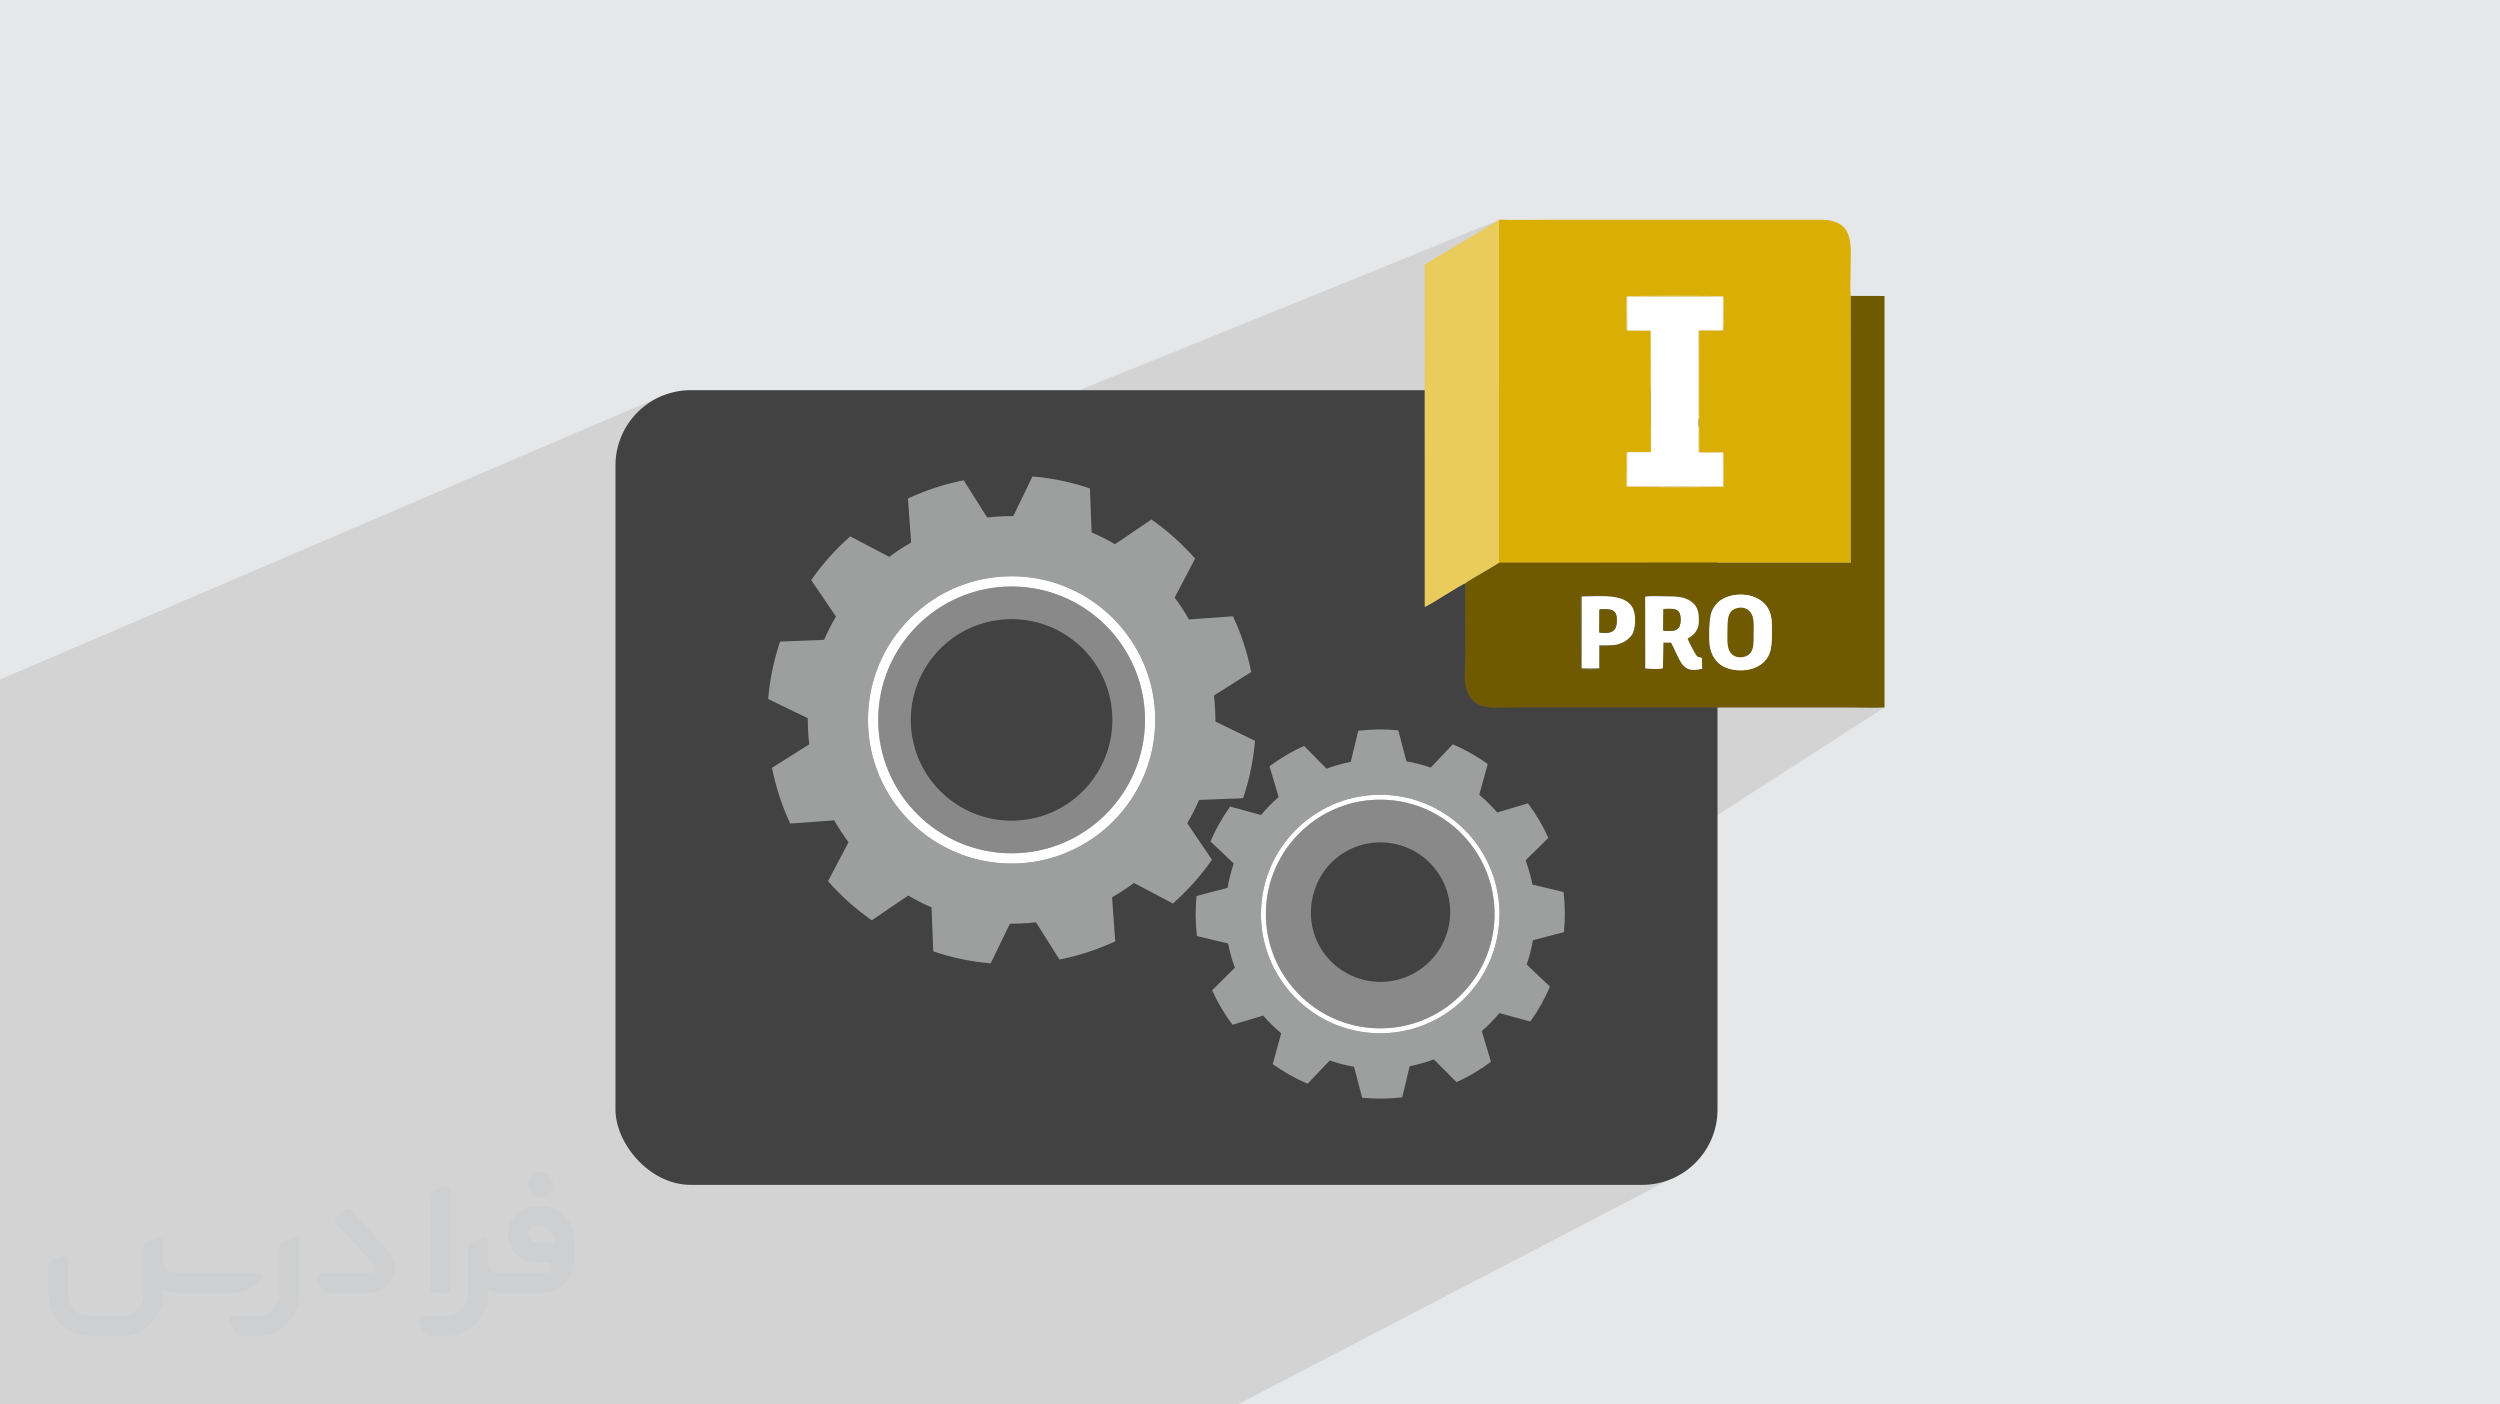 <?xml version="1.0" encoding="UTF-8"?>
<!DOCTYPE svg PUBLIC "-//W3C//DTD SVG 1.0//EN" "http://www.w3.org/TR/2001/REC-SVG-20010904/DTD/svg10.dtd">
<!-- Creator: CorelDRAW -->
<svg xmlns="http://www.w3.org/2000/svg" xml:space="preserve" width="94.192mm" height="52.917mm" version="1.0" style="shape-rendering:geometricPrecision; text-rendering:geometricPrecision; image-rendering:optimizeQuality; fill-rule:evenodd; clip-rule:evenodd"
viewBox="0 0 9404.92 5283.66"
 xmlns:xlink="http://www.w3.org/1999/xlink"
 xmlns:xodm="http://www.corel.com/coreldraw/odm/2003">
 <defs>
  <style type="text/css">
   <![CDATA[
    .fil4 {fill:none;fill-rule:nonzero}
    .fil3 {fill:#434242}
    .fil11 {fill:#6F5A01}
    .fil15 {fill:#A09965}
    .fil10 {fill:#D9AF05}
    .fil14 {fill:#E4CA86}
    .fil8 {fill:#E6E7E8}
    .fil12 {fill:#EACC5C}
    .fil13 {fill:white}
    .fil7 {fill:#FEFEFE;fill-rule:nonzero}
    .fil5 {fill:#9D9E9E;fill-rule:nonzero}
    .fil6 {fill:#898989;fill-rule:nonzero}
    .fil1 {fill:#373435;fill-rule:nonzero;fill-opacity:0.031}
    .fil9 {fill:#373435;fill-opacity:0.031}
    .fil2 {fill:#2B2A29;fill-opacity:0.102}
    .fil0 {fill:#E6E7E8}
   ]]>
  </style>
 </defs>
 <g id="Layer_x0020_1">
  <polygon class="fil0" points="-0,0 9404.92,0 9404.92,5283.66 -0,5283.66 "/>
  <g id="_1885699018064">
   <path class="fil1" d="M1125.4 4672.59l0 197.03c0,20.41 -3.74,40.82 -11.66,59.56 -7.92,18.74 -19.16,36.25 -33.74,50.4 -14.58,14.58 -31.65,25.82 -50.4,33.74 -18.74,7.92 -39.15,11.66 -59.56,11.66l-60.82 0c-7.08,0 -14.16,-2.08 -19.99,-6.25 -5.83,-4.16 -10.41,-9.58 -12.92,-16.25l-11.24 -29.16c-0.83,-2.5 -1.25,-5.41 -1.25,-8.33 0,-2.92 1.25,-5.42 2.92,-7.92 1.67,-2.5 3.74,-4.16 6.25,-5.41 2.5,-1.25 5.41,-2.09 7.91,-1.67l86.23 0c22.08,0 42.91,-8.75 58.73,-24.57 15.41,-15.42 24.15,-36.65 24.15,-58.73l0 -179.12c0,-3.33 1.26,-6.66 3.33,-9.58 2.09,-2.92 5,-5 7.92,-6.25l40.82 -15.83c2.5,-0.84 5.41,-1.25 8.33,-0.84 2.92,0.42 5.42,1.26 7.5,2.92 2.09,1.67 4.17,3.75 5.42,6.25 1.25,2.92 2.08,5.83 2.08,8.33z"/>
   <path class="fil1" d="M2033.88 4536.8l-15 0c-59.57,0 -109.13,48.73 -108.31,107.88 0.42,27.5 12.08,54.16 31.66,73.32 19.57,19.57 46.23,30.4 74.14,30.4l39.57 0c5.42,0 10.41,2.08 14.17,5.83 3.74,3.74 5.83,8.75 5.83,14.16 0,5.42 -2.09,10.41 -5.83,14.17 -3.75,3.74 -8.75,5.83 -14.17,5.83l-179.11 0c-10.83,0 -20.83,-4.58 -28.33,-12.08 -7.5,-7.5 -11.66,-17.91 -12.08,-28.33l0 -74.98c0,-2.92 -0.83,-5.41 -2.08,-7.92 -1.25,-2.5 -3.33,-4.57 -5.42,-6.24 -2.08,-1.67 -4.99,-2.51 -7.5,-2.92 -2.92,-0.42 -5.41,0 -8.33,0.83l-41.24 15.83c-2.92,1.25 -5.83,3.33 -7.92,6.25 -2.08,2.92 -2.92,6.25 -2.92,9.58l0 179.12c0,22.08 -8.75,43.32 -24.15,58.73 -15.42,15.42 -36.65,24.57 -58.73,24.57l-86.64 0.01c-2.92,0 -5.42,0.83 -7.92,2.08 -2.5,1.25 -4.58,3.33 -6.25,5.42 -1.66,2.5 -2.5,4.99 -2.92,7.5 -0.41,2.92 0,5.41 1.26,8.33l11.24 29.16c2.5,6.67 7.08,12.5 12.91,16.66 5.83,4.16 12.91,6.25 20,5.83l60.81 0c41.24,0 80.81,-16.25 109.97,-45.82 29.16,-29.16 45.81,-68.74 45.81,-109.97l0 -18.32c15.84,7.91 33.33,12.08 50.82,12.08l157.03 0c30.41,0 59.99,-12.08 81.65,-33.74 21.66,-21.67 33.74,-50.82 33.74,-81.65l0 -85.81c0,-33.32 -13.33,-65.39 -36.65,-89.14 -23.74,-23.74 -55.82,-36.65 -89.14,-36.65zm50.39 136.2l-66.64 0c-7.92,0 -15.42,-2.5 -21.25,-7.91 -5.83,-5.42 -9.59,-12.5 -10.41,-20.42 0,-4.16 0.42,-8.75 2.08,-12.91 1.67,-4.16 3.75,-7.91 6.67,-10.82 5.83,-5.42 13.75,-8.76 21.66,-8.76l7.09 0c16.25,0 31.65,6.25 42.9,17.91 11.66,11.25 17.91,26.66 17.91,42.91z"/>
   <path class="fil1" d="M1694.39 4478.9l0 367.39c0,2.08 -0.42,4.57 -1.25,6.66 -0.84,2.09 -2.09,4.16 -3.75,5.83 -1.67,1.67 -3.33,2.92 -5.41,3.74 -2.09,0.84 -4.16,1.26 -6.67,1.26l-40.82 0c-2.08,0 -4.58,-0.42 -6.66,-1.26 -2.09,-0.83 -4.16,-2.08 -5.42,-3.74 -1.66,-1.67 -2.92,-3.74 -3.74,-5.83 -0.83,-2.09 -1.25,-4.58 -1.25,-6.66l0 -351.57c0,-3.32 0.83,-6.66 2.92,-9.58 2.08,-2.92 4.58,-5 7.91,-6.25l40.83 -15.83c2.5,-0.84 5.41,-1.25 8.33,-1.25 2.92,0.41 5.41,1.25 7.5,2.92 2.5,1.66 4.16,3.74 5.41,6.24 1.25,2.09 2.09,5 2.09,7.92z"/>
   <path class="fil1" d="M1391.56 4863.79l-153.7 0c-7.08,0 -14.17,-2.09 -20,-6.25 -5.83,-4.16 -10.41,-9.99 -13.33,-16.66l-11.24 -28.74c-0.83,-2.51 -1.25,-5.42 -0.83,-8.34 0.41,-2.92 1.25,-5.41 2.92,-7.91 1.66,-2.51 3.74,-4.16 6.24,-5.42 2.51,-1.25 5.42,-2.08 7.92,-2.08l184.11 0c3.33,0 6.66,-1.25 9.58,-2.92 2.93,-2.09 5,-4.58 6.67,-7.92 1.25,-3.33 1.67,-6.66 1.25,-9.99 -0.42,-3.33 -2.08,-6.67 -4.16,-9.17l-141.63 -154.12c-2.92,-3.33 -4.58,-7.92 -4.58,-12.5 0,-4.58 2.09,-8.75 5.83,-12.08l29.58 -27.49c3.33,-2.92 7.92,-4.58 12.5,-4.58 4.58,0.42 8.75,2.09 12.08,5.83l140.37 152.87c55.41,59.57 12.5,157.46 -69.56,157.46z"/>
   <path class="fil1" d="M977.53 4817.97l-20 17.07c-20.83,17.91 -47.49,27.91 -74.98,27.91l-211.19 0c-19.57,0 -39.15,-4.16 -57.06,-12.49l0 16.25c0,20.82 -4.16,41.65 -12.08,60.81 -7.91,19.16 -19.57,36.65 -34.57,51.65 -14.58,14.58 -32.07,26.24 -51.65,34.58 -19.16,7.91 -39.99,12.07 -60.82,12.07l-114.55 0.01c-20.83,0 -41.66,-4.17 -60.82,-12.08 -19.16,-7.92 -36.65,-19.58 -51.65,-34.58 -14.58,-14.58 -26.24,-32.07 -34.57,-51.65 -7.92,-19.16 -12.08,-39.98 -12.08,-60.81l0 -107.89c0,-3.33 1.25,-6.66 2.92,-9.58 2.09,-2.92 4.58,-5 7.92,-6.25l40.82 -15.83c2.5,-0.84 5.41,-1.26 8.33,-0.84 2.92,0.42 5.42,1.25 7.5,2.92 2.09,1.67 4.16,3.75 5.42,6.25 1.25,2.5 2.08,5 2.08,7.92l0 128.71c0,20.83 8.34,40.82 22.92,55.41 14.58,14.58 34.57,22.91 55.4,22.91l125.79 0c20.83,0 40.41,-8.34 54.99,-22.92 14.58,-14.58 22.92,-34.57 22.92,-55.4l0 -184.11c0,-3.33 1.25,-6.67 2.92,-9.59 2.08,-2.92 4.57,-4.99 7.91,-6.24l40.82 -15.84c2.51,-0.83 5.42,-1.25 8.34,-0.83 2.92,0.42 5.41,1.25 7.91,2.92 2.51,1.67 4.17,3.74 5.42,6.25 1.25,2.5 2.08,5.41 2.08,7.91l0 70.4c0,11.66 4.58,23.32 12.92,31.65 8.33,8.34 19.57,13.33 31.65,13.33l307.4 0c3.33,0 7.09,0.84 9.59,2.92 2.92,2.09 5,5 6.25,7.92 1.25,3.33 1.25,6.66 0.41,10.41 0,3.74 -2.08,6.66 -4.57,8.75z"/>
   <path class="fil1" d="M2033.88 4503.89c25.82,0 47.07,-21.25 47.07,-47.07 0,-25.83 -21.25,-47.07 -47.07,-47.07 -25.83,0 -47.08,21.24 -47.08,47.07 0,25.82 21.25,47.07 47.08,47.07z"/>
  </g>
  <path class="fil2" d="M6563.94 2288.24c101.95,104.54 525.58,373.18 525.58,373.18l-1516.29 976.8 762.61 770.74 -1679.6 874.71 -4656.24 0 0 -2727.46 2491.79 -1067.24c0,0 125.93,503.86 303.84,466.8 177.91,-37.05 2845.53,-1129.54 2845.53,-1129.54l922.78 1462.02z"/>
  <g id="_1885698957104">
   <g>
    <rect class="fil3" x="2315.39" y="1467.84" width="4145.82" height="2989.61" rx="283.46" ry="283.46"/>
    <g>
     <path class="fil4" d="M3772.63 2330.58c-208.55,18.1 -362.87,202 -344.82,410.59 18.22,208.5 202.13,362.99 410.7,344.75 208.56,-18.11 362.87,-201.97 344.72,-410.66 -18.03,-208.48 -201.94,-362.9 -410.6,-344.68z"/>
     <path class="fil4" d="M5054.92 3208.25c-117.69,72.86 -158.49,231.52 -90.44,352.02 72.57,128.31 235.82,171.63 362.19,96.94 124.73,-73.8 166.03,-234.77 92.25,-359.51 -74.71,-126.09 -238.66,-167.05 -364,-89.45z"/>
     <path class="fil5" d="M4676.41 3002.9c23.44,-69.01 38.71,-141.45 44.96,-216.09l-149.01 -72.18c0.16,-24.15 -0.7,-48.49 -2.89,-72.93 -0.61,-8.46 -1.74,-16.75 -2.7,-25.15l140.19 -88.6c-14.59,-73.59 -37.76,-143.88 -68.58,-209.59l-165.59 12.02c-16.16,-28.69 -34.2,-56.24 -53.82,-82.35l77.06 -146.58c-48.68,-55.37 -103.96,-104.76 -164.39,-147.13l-137.29 93.06c-28.12,-16.57 -57.35,-31.46 -87.66,-44.5l-6.51 -165.45c-68.99,-23.43 -141.49,-38.72 -216.02,-45.14l-72.22 149.15c-24.13,-0.22 -48.34,0.73 -72.9,2.84 -8.52,0.74 -16.84,1.81 -25.17,2.81l-88.46 -140.34c-73.68,14.71 -143.98,37.9 -209.76,68.67l12.06 165.57c-28.65,16.21 -56.24,34.18 -82.28,53.88l-146.68 -77.12c-55.47,48.79 -104.86,104.01 -147.04,164.53l93.14 137.21c-16.67,28.16 -31.69,57.36 -44.61,87.58l-165.53 6.5c-23.43,69.01 -38.62,141.37 -44.96,216.11l149.09 72.17c-0.15,24.18 0.64,48.49 2.74,72.95 0.76,8.46 1.81,16.71 2.94,25.14l-140.34 88.53c14.76,73.6 37.83,143.89 68.64,209.61l165.52 -11.99c16.23,28.66 34.2,56.11 53.83,82.3l-77.09 146.53c48.69,55.56 104.08,104.92 164.48,147.17l137.22 -93.08c28.21,16.73 57.46,31.67 87.67,44.59l6.51 165.49c69,23.37 141.29,38.69 215.93,45l72.38 -149.09c24.05,0.14 48.44,-0.68 72.92,-2.78 8.41,-0.68 16.73,-1.85 24.99,-2.91l88.52 140.46c73.78,-14.75 143.98,-37.85 209.79,-68.62l-11.97 -165.62c28.54,-16.32 56.05,-34.24 82.28,-53.85l146.59 77.08c55.37,-48.79 104.75,-103.98 147.03,-164.48l-92.98 -137.22c16.51,-28.2 31.43,-57.45 44.54,-87.7l165.43 -6.46zm-870.8 245.76c-298.05,0 -540.44,-242.43 -540.44,-540.42 0,-297.98 242.39,-540.43 540.44,-540.43 297.97,0 540.39,242.45 540.39,540.43 0,297.99 -242.42,540.42 -540.39,540.42z"/>
     <path class="fil6" d="M3303.78 2708.24c0,276.67 225.05,501.8 501.83,501.8 276.71,0 501.76,-225.13 501.76,-501.8 0,-276.7 -225.05,-501.84 -501.76,-501.84 -276.78,0 -501.83,225.14 -501.83,501.84zm879.46 -32.98c18.14,208.68 -136.15,392.55 -344.72,410.66 -208.56,18.25 -392.49,-136.24 -410.7,-344.75 -18.05,-208.58 136.25,-392.49 344.81,-410.59 208.65,-18.22 392.57,136.19 410.61,344.68z"/>
     <path class="fil6" d="M4762.34 3429.43c-4.95,237.13 183.92,434.09 421.01,439.05 237.13,4.99 434.07,-183.92 439.03,-420.99 5.01,-237.11 -183.84,-434.07 -421.05,-439.05 -237.11,-4.96 -434.05,183.88 -438.99,420.99zm656.58 -131.72c73.78,124.73 32.48,285.71 -92.25,359.51 -126.37,74.69 -289.62,31.36 -362.19,-96.94 -68.05,-120.5 -27.24,-279.16 90.44,-352.02 125.34,-77.59 289.29,-36.63 364,89.45z"/>
     <path class="fil5" d="M5883.52 3506.64c4.87,-50.04 4.44,-100.46 -1.54,-150.9l-117.01 -27.99c-6.15,-30.67 -14.85,-61.27 -25.79,-91.24l85.75 -84.6c-10.3,-22.77 -21.94,-45.21 -34.96,-67.12 -12.87,-21.83 -26.91,-42.73 -41.94,-62.76l-115.44 34.5c-20.99,-24.21 -43.56,-46.43 -67.69,-66.47l31.95 -116.04c-41.32,-29.52 -85.33,-54.24 -131.49,-74.05l-82.89 87.68c-29.86,-10.34 -60.51,-18.21 -91.57,-23.61l-30.63 -116.77c-49.91,-4.83 -100.42,-4.29 -150.59,1.87l-28.23 116.96c-30.71,5.95 -61.09,14.61 -91.04,25.73l-84.69 -85.69c-22.57,10.2 -45.21,21.7 -67.09,34.78 -21.88,12.89 -42.79,26.98 -62.76,41.83l34.38 115.64c-24.12,21.02 -46.35,43.55 -66.41,67.63l-116.03 -31.85c-29.59,41.17 -54.25,85.22 -74.04,131.26l87.58 82.97c-10.32,29.89 -17.96,60.55 -23.43,91.6l-116.64 30.61c-4.93,49.93 -4.43,100.45 1.57,150.78l117.16 27.88c6,30.84 14.57,61.27 25.52,91.39l-85.67 84.58c10.25,22.79 21.77,45.11 34.8,66.91 13.02,21.99 27,42.96 41.93,62.88l115.59 -34.4c20.94,24.11 43.68,46.32 67.64,66.35l-31.78 116.17c41.25,29.46 85.15,54.3 131.15,73.85l83.07 -87.52c29.95,10.41 60.31,18.18 91.64,23.5l30.54 116.75c49.83,4.73 100.44,4.41 150.77,-1.62l27.88 -117.11c30.79,-5.95 61.25,-14.61 91.2,-25.71l84.97 85.73c22.58,-10.15 44.95,-21.79 66.84,-34.76 21.94,-12.95 42.69,-26.99 62.73,-42.03l-34.36 -115.45c24.14,-20.97 46.36,-43.65 66.39,-67.65l116.13 31.82c29.51,-41.25 54.34,-85.27 73.88,-131.31l-87.59 -83.07c10.25,-29.71 18.22,-60.27 23.6,-91.46l116.64 -30.48zm-700.58 380.45c-247.36,-5.17 -444.4,-210.66 -439.19,-458.06 5.11,-247.36 210.57,-444.41 458.01,-439.22 247.37,5.17 444.37,210.66 439.25,458.06 -5.21,247.38 -210.63,444.43 -458.08,439.22z"/>
     <path class="fil7" d="M3265.17 2708.24c0,297.99 242.39,540.42 540.44,540.42 297.97,0 540.39,-242.43 540.39,-540.42 0,-297.98 -242.41,-540.43 -540.39,-540.43 -298.05,0 -540.44,242.45 -540.44,540.43zm1042.2 0c0,276.67 -225.04,501.8 -501.75,501.8 -276.79,0 -501.83,-225.13 -501.83,-501.8 0,-276.7 225.04,-501.84 501.83,-501.84 276.7,0 501.75,225.14 501.75,501.84z"/>
     <path class="fil7" d="M4743.76 3429.04c-5.21,247.4 191.83,452.88 439.19,458.06 247.46,5.21 452.86,-191.84 458.09,-439.22 5.1,-247.4 -191.9,-452.88 -439.26,-458.06 -247.44,-5.19 -452.89,191.86 -458.01,439.22zm878.62 18.44c-4.95,237.07 -201.89,425.99 -439.02,420.99 -237.09,-4.95 -425.98,-201.91 -421.02,-439.05 4.93,-237.11 201.87,-425.97 439,-420.99 237.21,4.97 426.05,201.93 421.04,439.05z"/>
    </g>
   </g>
   <g>
    <polygon class="fil8" points="5975.27,1604.34 6473.68,1604.34 6473.68,1884.37 5975.27,1884.37 "/>
    <path class="fil9" d="M6005.55 1742.44c0.95,1.45 1.57,2.84 2.18,4.37 0.44,0.9 0.69,2.55 2.78,2.55 0.63,0 1.51,-0.19 2.3,-0.62 0.88,-0.46 1.55,-1.16 1.9,-2.22l0.84 -2.83 2.05 -1.01 0.14 0.13c-0.28,1.07 -0.35,2.09 -0.35,2.89 0,2.38 2.05,3.27 3.67,3.27 0.94,0 1.8,-0.46 1.8,-1.34 0,-1.11 -0.47,-3.03 -1.09,-4.73 0.95,-0.94 1.9,-1.9 3,-2.67l0.16 0.08c0.48,2.02 0.75,4 0.75,5.34 0,1.3 -0.58,2.74 -1.06,3.67 -0.97,1.85 -2.71,3.31 -4.8,3.31 -1.61,0 -3.38,-0.79 -4.59,-2.27l-0.07 0c-1.15,1.42 -2.93,2.71 -5.78,2.71l-0.88 0c-0.13,1.87 -0.54,3.22 -1.16,4.39 -1.7,3.3 -6.72,5.64 -11.45,5.64 -6.58,0 -9.89,-3.78 -9.89,-8.85 0,-3.12 1.02,-6.02 2.6,-8.08l1.29 0.54c-0.99,1.88 -1.64,3.64 -1.64,5.37 0,4.73 3.84,6.99 8.28,6.99 4.12,0 9.22,-2.63 10.14,-5.66 -0.35,-3.31 -1.6,-4.87 -3.49,-7.89 0.56,-1.02 1.3,-2.03 2.23,-3.11l0.17 0 0 0 0 0 0 0zm75.89 -17.81c1.39,0.87 2.75,1.9 4.07,3.07 -0.74,1.06 -1.67,2.01 -2.82,2.85 -1.33,-1.09 -2.66,-2.01 -4.01,-2.99 0.91,-1.03 1.84,-2.03 2.76,-2.93l0 0 0 0 0 0 0 0 0 0 0 0zm0.73 12.95c-2.24,0 -4.07,1.47 -4.07,2.56 0,2.34 4.47,3.07 9.85,3.04 -0.67,-2.75 -3.03,-5.59 -5.77,-5.59l0 0zm-5.03 12.5c2.92,0 5.46,-0.08 7.4,-0.58 2.18,-0.53 4,-1.64 4,-2.39 0,-0.19 0,-0.43 -0.07,-0.63 -1.21,0.11 -2.61,0.11 -3.82,0.11 -3.95,0 -6.98,-0.89 -8.17,-3.1 -0.3,-0.62 -0.51,-1.31 -0.51,-2.1 0,-2.14 0.93,-4.23 2.56,-5.67 1.35,-1.19 2.86,-1.93 4.38,-1.93 2.76,0 4.95,2.22 6.49,5.7 0.85,1.91 1.41,4.1 1.41,6.87 0,1.86 -0.49,3.4 -1.64,4.56 -2.15,2.06 -6.09,2.86 -12.15,2.86l-2.75 0 0 0 -0.71 0c-1.5,0 -2.58,-0.27 -3.42,-0.93l-0.14 0c0.04,0.34 0.06,0.68 0.06,1.01 0,1.35 -0.44,3.09 -1.36,4.48 -2.69,3.98 -5.59,5.71 -8.12,5.71 -2.55,0 -5.66,-0.98 -8.48,-2.25l0.5 -0.98c0.91,0.37 2.17,0.63 3.91,0.63 4.54,0 10.52,-4.37 11.26,-8.64 -0.17,-0.36 -0.48,-0.82 -0.91,-1.31 -1.33,-1.58 -2.18,-2.9 -2.96,-4.27 0.67,-1.34 1.29,-2.4 1.86,-3.36l0.24 -0.03c1.95,3.96 3.71,6.23 7.65,6.23l0.61 0 0 0 2.86 0 0 0 0 0 0 0 0 0 0 0 0.01 0 0 -0.01zm-19.71 4.18c0.33,-1.81 0.36,-3.86 0.36,-5.76l0 -2.84c0,-5.27 -0.68,-12.95 -1.22,-17.95 0.95,-1.01 2.29,-2.22 3.33,-3.04l0.31 0.09c0.72,6.29 0.88,13.56 0.88,20.31 0,1.75 -0.08,3.48 -0.24,4.74 -0.1,1.6 -1.02,2.8 -3,4.64l-0.43 -0.2zm-20.29 -8.34c0.1,2.49 1.32,4.43 5.57,4.43 2.65,0 4.89,-0.68 7.37,-1.87 0.44,-0.19 0.68,-0.46 0.68,-0.69 0,-1.54 -1.19,-3.6 -3.2,-5.47 -1.95,-1.77 -4.51,-3.32 -6.92,-4.36 -0.83,-0.35 -1.1,-0.71 -1.1,-1.07 0,-0.71 0.95,-2.22 1.74,-3.29l0.26 -0.03c2.77,1.44 5.85,3.58 8.12,5.96 2.08,2.2 3.37,4.42 3.37,6.85 0,1.79 -0.56,3.46 -1.44,5.04 -3.02,1.53 -6.25,2.69 -9.44,2.69 -3.87,0 -6.53,-1.82 -6.53,-6.09 0,-0.47 0,-1.18 0.18,-2.11l1.33 0 0 0 0 0 0 0 0 0 0 0 0 0zm-7.02 -7.05l2.41 3.9c0.88,1.45 1.72,3.01 1.72,5.48l0 3.18c0,2.56 -1.65,5.31 -4.29,8.02 -2.07,1.84 -3.89,2.62 -5.59,2.62 -2.53,0 -5.41,-0.78 -8.74,-2.21l0.37 -0.98c1.05,0.27 2.28,0.51 3.77,0.51 4.78,-0.03 9.69,-3.52 11.93,-7.79 0.26,-0.49 0.36,-0.96 0.36,-1.29 0,-0.48 -0.27,-1.03 -0.47,-1.53 -1.23,-2.29 -2.59,-4.38 -4.08,-6.34 0.79,-1.23 1.57,-2.42 2.43,-3.58l0.19 0.01 0 0 0 0 0 0 0 0 0 0 0 0z"/>
    <path class="fil10" d="M6121.94 1701.63l88.96 -0.04 -0.67 -458.49 -88.03 -0.1c-3.02,-3.07 -3.28,0.95 -3.01,-14.98 0.45,-26.19 -1.4,-98.91 0.77,-113.17 9.05,-2.57 352.48,-2.78 362.59,-0.08 2.3,10.29 2.19,121.07 -0.52,129.19l-90.1 0.79 0.16 455.64 90 0.81c2.68,8.28 2.6,117.81 0.59,129.54 -13.38,3.09 -354.45,2.33 -363.01,-0.26 -1.88,-18.7 -0.37,-45.32 -0.37,-64.9l-0.15 -50.5c-0.13,-11.98 1.72,-10.04 1.96,-12.03 0.11,-0.84 0.48,-1 0.83,-1.43zm-482.59 415.56l1323.27 -0.24 -0.18 -1003.74c-3.03,-12.18 -0.68,-80.16 -0.68,-98.06 0,-91.76 19.01,-188.72 -114.58,-188.6l-1006.18 0c-44.82,0 -163.99,2.1 -199.85,-0.33 -5.19,10.01 -1.83,63.59 -1.83,80.68l0.02 1210.3 0 0 0 0z"/>
    <path class="fil11" d="M6431.54 2428.27c-3.96,-27.01 -1.92,-99.69 5.86,-122.58 10,-29.4 32.4,-51.81 66.4,-62.2 64.21,-19.6 152.88,3.82 160.55,87.64 2.89,31.61 3.09,96.16 -6,122.7 -25.99,75.98 -126.66,79.26 -175.22,53.01 -27.23,-14.74 -45.9,-39.86 -51.58,-78.57zm-372.89 -1.23c-2.87,6.37 -32.29,2.97 -40.2,3.28l-0.16 84.77c-9.14,3.91 -61.67,3.88 -70.44,0.45l-0.86 -264.77c0.84,-9.91 -0.78,-4.09 3.22,-7.06 72.42,-0.49 165.66,-12.09 192.92,44.85 12.5,26.1 10.45,78.07 -4.02,99.92 -13.02,19.65 -46.72,40.68 -80.45,38.56zm290.05 -25.18c0.96,6.18 27.56,56.64 32.46,63.06 7.33,9.57 9.59,5.48 21.6,10.01l0.67 40.99c-77.99,20.02 -80.1,-28.95 -116.83,-98.12l-28.77 -0.35 -1.97 95.4c-2.06,6.59 -58.03,3.1 -66.48,1.95l-0.38 -270.44c22.38,-3.54 74.7,-0.69 100.02,-0.67 30.33,0.02 58.1,6.26 77.78,22.81 21.86,18.36 25.26,40.62 24.03,75.95 -0.99,28.31 -21.1,49.99 -42.14,59.42zm-709.38 -284.67c-20.54,13.16 -42.32,25.97 -63.59,38.42 -10.48,6.13 -57.92,32.7 -62.91,39.12 -2.89,32.18 -0.44,208.09 -0.44,255.94 0,82.06 -18.66,168.14 53.97,201.77 30.2,14 83.04,9.23 119.69,9.23l1276.85 0c40.65,0 86.65,2.02 126.64,-0.27l-0.01 -1547.95 -127.11 -0.25 0.18 1003.74 -1323.26 0.24z"/>
    <path class="fil12" d="M5512.85 2194.74c4.98,-6.41 52.42,-32.98 62.9,-39.12 21.27,-12.45 43.05,-25.25 63.59,-38.42l-0.02 -1210.3c0,-17.06 -3.36,-70.64 1.83,-80.67l-211.18 126.82c-24.94,14.93 -47.4,27.47 -70.56,42.76l0.3 1287.39c14.49,-2.55 139.24,-86.3 153.14,-88.47l0 0.01z"/>
    <path class="fil13" d="M6122.2 1243.01l88.03 0.1 0.67 458.49 -88.96 0.04 -0.38 127.34 360.13 0.71 -0.16 -126.58c-23.01,-0.92 -73.58,2.76 -91.36,-1.43l-0.71 -458.68c17.27,-5.24 69.25,0.77 91.62,-1.97l0.52 -124.65 -360.01 -0.26 0.61 126.89z"/>
    <path class="fil13" d="M6258.02 2290.97c41.12,-1.33 64.32,-3.88 64.27,40.23 -0.04,42.05 -23.15,45.21 -65.13,41.01l0.86 -81.24zm90.69 110.9c21.05,-9.43 41.16,-31.11 42.15,-59.43 1.23,-35.32 -2.19,-57.58 -24.03,-75.94 -19.68,-16.54 -47.44,-22.8 -77.78,-22.81 -25.32,-0.02 -77.65,-2.89 -100.03,0.67l0.39 270.44c8.45,1.15 64.43,4.63 66.47,-1.95l1.99 -95.4 28.77 0.34c36.72,69.19 38.83,118.15 116.82,98.13l-0.68 -41c-11.99,-4.52 -14.26,-0.44 -21.59,-10.01 -4.91,-6.41 -31.51,-56.88 -32.47,-63.05z"/>
    <path class="fil13" d="M6500.02 2428.27c-2.67,-18.7 -0.89,-49.16 -0.9,-69.07 -0.03,-22.93 1.19,-44.39 13.28,-58.48 17.96,-20.91 74.95,-26.35 83.27,29.61 2.75,18.42 1.06,48.46 1.04,68.08 -0.01,23.29 -0.38,43.55 -12.1,58.42 -16.89,21.39 -76.42,28.72 -84.59,-28.56zm-68.48 0c5.68,38.71 24.35,63.83 51.58,78.57 48.57,26.25 149.23,22.98 175.22,-53.01 9.09,-26.54 8.89,-91.09 6,-122.7 -7.67,-83.81 -96.33,-107.24 -160.55,-87.64 -34,10.38 -56.39,32.8 -66.4,62.2 -7.78,22.9 -9.83,95.58 -5.86,122.58z"/>
    <path class="fil13" d="M6017.33 2292.83c14.63,-1.75 38.59,-2.19 50,4.33 13.5,7.71 14.72,20.02 14.68,39.66 -0.11,40.95 -23.19,47.64 -65.25,42.45l0.57 -86.44zm41.33 134.22c33.73,2.12 67.43,-18.9 80.45,-38.55 14.48,-21.86 16.52,-73.82 4.02,-99.92 -27.26,-56.95 -120.5,-45.34 -192.92,-44.85l-0.46 270.07c9.86,1.84 56.91,2 65.85,-0.26l0.33 -85.33 42.73 -1.16z"/>
    <path class="fil11" d="M6500.02 2428.27c8.17,57.27 67.7,49.94 84.59,28.56 11.72,-14.87 12.09,-35.13 12.1,-58.42 0.02,-19.62 1.71,-49.65 -1.04,-68.08 -8.33,-55.96 -65.31,-50.51 -83.27,-29.61 -12.09,14.09 -13.31,35.56 -13.28,58.48 0.01,19.91 -1.76,50.36 0.9,69.07z"/>
    <path class="fil11" d="M6016.76 2379.26c42.06,5.19 65.14,-1.5 65.25,-42.45 0.04,-19.63 -1.18,-31.94 -14.68,-39.66 -11.41,-6.52 -35.38,-6.07 -50,-4.33l-0.57 86.44z"/>
    <path class="fil14" d="M6122.2 1243.01l-0.61 -126.89 360.01 0.26 -0.52 124.65c-22.38,2.74 -74.35,-3.28 -91.62,1.97l0.71 458.68c17.78,4.18 68.36,0.51 91.36,1.43l0.16 126.58 -360.13 -0.71 0.38 -127.34c-0.35,0.43 -0.72,0.59 -0.83,1.43 -0.24,1.99 -2.09,0.05 -1.96,12.03l0.15 50.5c0,19.58 -1.51,46.2 0.37,64.9 8.56,2.59 349.63,3.34 363.01,0.26 2.01,-11.73 2.09,-121.27 -0.59,-129.54l-90 -0.81 -0.16 -455.64 90.1 -0.79c2.71,-8.13 2.82,-118.9 0.52,-129.19 -10.11,-2.7 -353.54,-2.49 -362.59,0.08 -2.17,14.26 -0.32,86.98 -0.77,113.17 -0.27,15.93 -0.01,11.91 3.01,14.98z"/>
    <path class="fil11" d="M6257.17 2372.21c41.98,4.2 65.09,1.04 65.13,-41.01 0.05,-44.11 -23.16,-41.56 -64.28,-40.23l-0.85 81.24z"/>
    <path class="fil15" d="M6058.66 2427.05l-42.73 1.16 -0.33 85.33c-8.94,2.26 -56,2.1 -65.85,0.26l0.46 -270.07c-3.99,2.96 -2.38,-2.85 -3.22,7.06l0.86 264.76c8.78,3.43 61.31,3.46 70.44,-0.45l0.16 -84.77c7.91,-0.31 37.33,3.11 40.2,-3.28z"/>
   </g>
  </g>
 </g>
</svg>
